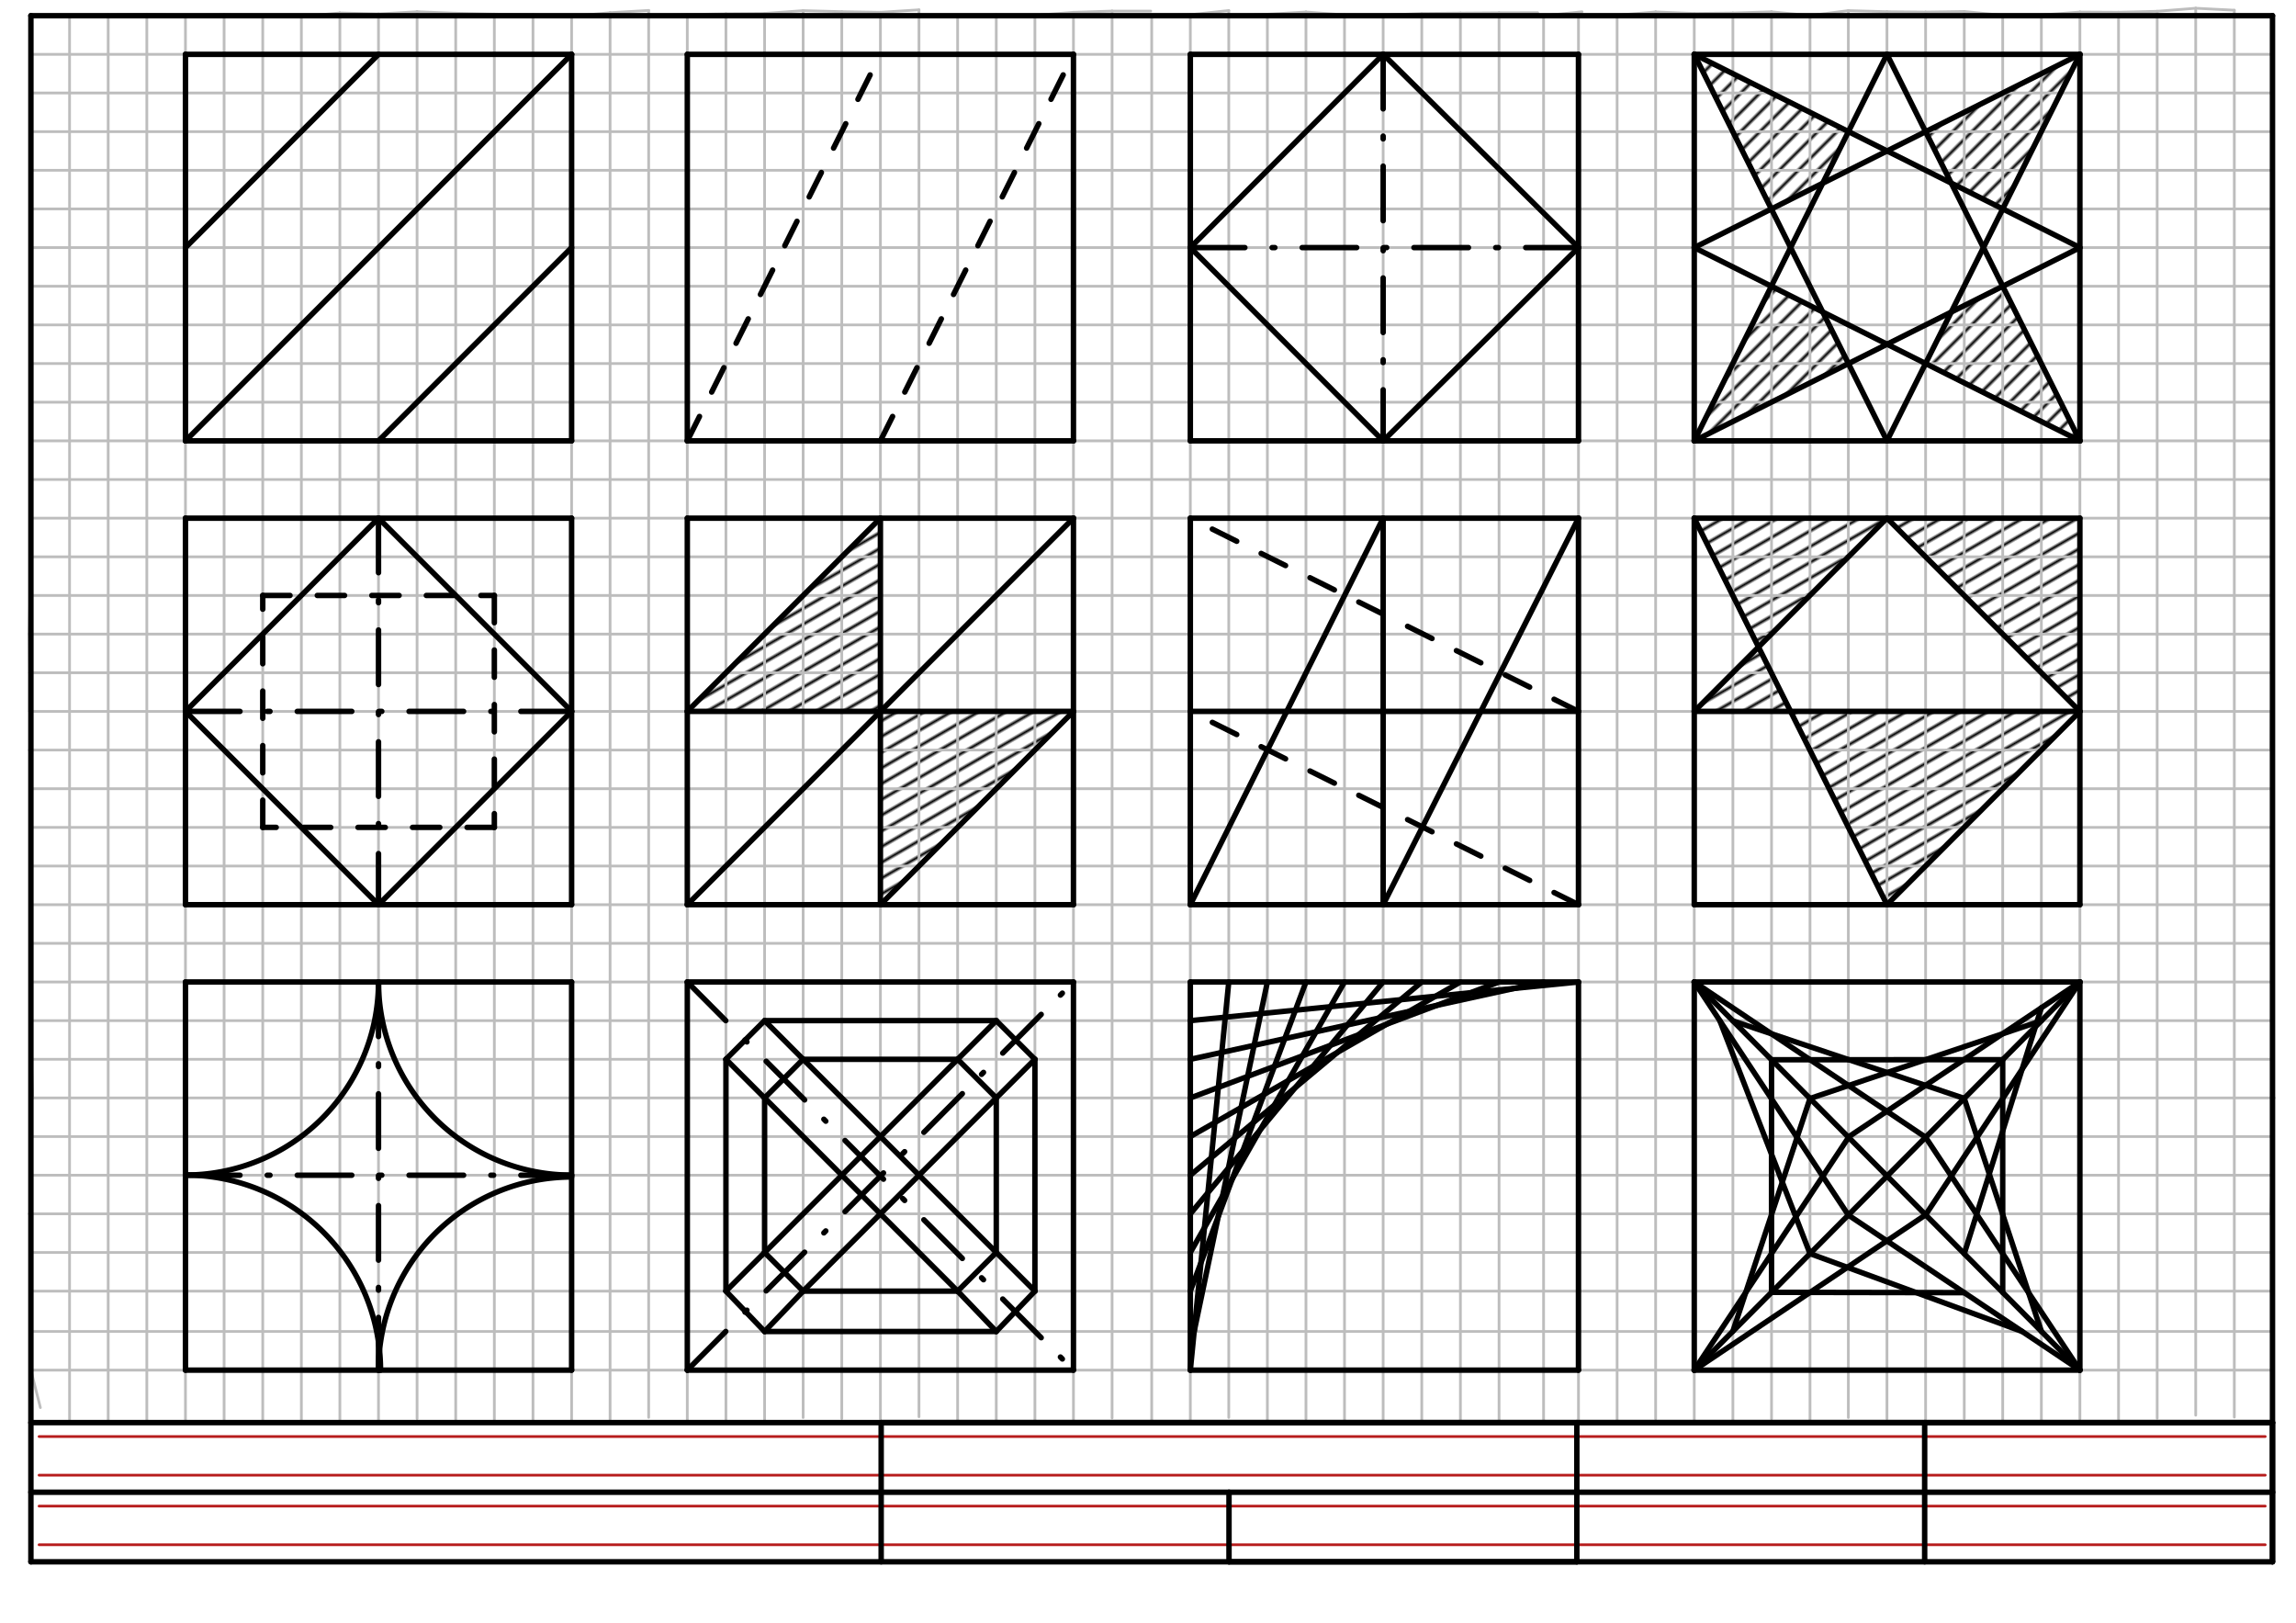 <svg xmlns="http://www.w3.org/2000/svg" class="svg--816" height="100%" preserveAspectRatio="xMidYMid meet" viewBox="0 0 842 595" width="100%"><defs><marker id="marker-arrow" markerHeight="16" markerUnits="userSpaceOnUse" markerWidth="24" orient="auto-start-reverse" refX="24" refY="4" viewBox="0 0 24 8"><path d="M 0 0 L 24 4 L 0 8 z" stroke="inherit"></path></marker></defs><g class="aux-layer--949"><g class="element--733"><defs><pattern height="5" id="fill_250_2ncs63__pattern-stripes" patternTransform="rotate(-45)" patternUnits="userSpaceOnUse" width="5"><rect fill="#000000" height="1" transform="translate(0,0)" width="5"></rect></pattern></defs><g fill="url(#fill_250_2ncs63__pattern-stripes)"><path d="M 621.325 19.923 L 677.869 48.257 L 668.43 67.186 L 649.597 76.623 L 621.325 19.923 Z" stroke="none"></path></g></g><g class="element--733"><defs><pattern height="5" id="fill_255_gg7tbj__pattern-stripes" patternTransform="rotate(-45)" patternUnits="userSpaceOnUse" width="5"><rect fill="#000000" height="1" transform="translate(0,0)" width="5"></rect></pattern></defs><g fill="url(#fill_255_gg7tbj__pattern-stripes)"><path d="M 762.75 19.923 L 734.452 76.61 L 715.572 67.149 L 706.154 48.283 L 762.75 19.923 Z" stroke="none"></path></g></g><g class="element--733"><defs><pattern height="5" id="fill_260_3tq13h__pattern-stripes" patternTransform="rotate(-45)" patternUnits="userSpaceOnUse" width="5"><rect fill="#000000" height="1" transform="translate(0,0)" width="5"></rect></pattern></defs><g fill="url(#fill_260_3tq13h__pattern-stripes)"><path d="M 762.75 161.654 L 734.452 104.969 L 715.572 114.429 L 706.154 133.295 L 762.75 161.654 Z" stroke="none"></path></g></g><g class="element--733"><defs><pattern height="5" id="fill_265_8o852r__pattern-stripes" patternTransform="rotate(-45)" patternUnits="userSpaceOnUse" width="5"><rect fill="#000000" height="1" transform="translate(0,0)" width="5"></rect></pattern></defs><g fill="url(#fill_265_8o852r__pattern-stripes)"><path d="M 621.325 161.654 L 649.597 104.956 L 668.431 114.393 L 677.869 133.321 L 621.325 161.654 Z" stroke="none"></path></g></g><g class="element--733"><defs><pattern height="5" id="fill_292_4ljynj__pattern-stripes" patternTransform="rotate(-30)" patternUnits="userSpaceOnUse" width="5"><rect fill="#000000" height="1" transform="translate(0,0)" width="5"></rect></pattern></defs><g fill="url(#fill_292_4ljynj__pattern-stripes)"><path d="M 322.869 190.001 L 322.869 260.853 L 252.051 260.861 L 322.869 190.001 Z" stroke="none"></path></g></g><g class="element--733"><defs><pattern height="5" id="fill_296_521v5r__pattern-stripes" patternTransform="rotate(-30)" patternUnits="userSpaceOnUse" width="5"><rect fill="#000000" height="1" transform="translate(0,0)" width="5"></rect></pattern></defs><g fill="url(#fill_296_521v5r__pattern-stripes)"><path d="M 322.869 260.853 L 393.66 260.861 L 322.869 331.733 L 322.869 260.853 Z" stroke="none"></path></g></g><g class="element--733"><defs><pattern height="5" id="fill_319_95qlv4__pattern-stripes" patternTransform="rotate(-30)" patternUnits="userSpaceOnUse" width="5"><rect fill="#000000" height="1" transform="translate(0,0)" width="5"></rect></pattern></defs><g fill="url(#fill_319_95qlv4__pattern-stripes)"><path d="M 656.658 260.861 L 691.997 331.733 L 762.75 260.861 L 656.658 260.861 Z" stroke="none"></path></g></g><g class="element--733"><defs><pattern height="5" id="fill_323_cnpu6j__pattern-stripes" patternTransform="rotate(-30)" patternUnits="userSpaceOnUse" width="5"><rect fill="#000000" height="1" transform="translate(0,0)" width="5"></rect></pattern></defs><g fill="url(#fill_323_cnpu6j__pattern-stripes)"><path d="M 656.658 260.861 L 644.881 237.242 L 621.325 260.861 L 656.658 260.861 Z" stroke="none"></path></g></g><g class="element--733"><defs><pattern height="5" id="fill_327_cb41dp__pattern-stripes" patternTransform="rotate(-30)" patternUnits="userSpaceOnUse" width="5"><rect fill="#000000" height="1" transform="translate(0,0)" width="5"></rect></pattern></defs><g fill="url(#fill_327_cb41dp__pattern-stripes)"><path d="M 644.881 237.242 L 691.997 190.001 L 621.325 190.001 L 644.881 237.242 Z" stroke="none"></path></g></g><g class="element--733"><defs><pattern height="5" id="fill_331_2pbw8r__pattern-stripes" patternTransform="rotate(-30)" patternUnits="userSpaceOnUse" width="5"><rect fill="#000000" height="1" transform="translate(0,0)" width="5"></rect></pattern></defs><g fill="url(#fill_331_2pbw8r__pattern-stripes)"><path d="M 762.75 260.861 L 762.75 190.001 L 691.997 190.001 L 762.75 260.861 Z" stroke="none"></path></g></g><g class="element--733"><line stroke="#B71C1C" stroke-dasharray="none" stroke-linecap="round" stroke-width="1" x1="14.333" x2="830.711" y1="526.75" y2="526.75"></line></g><g class="element--733"><line stroke="#B71C1C" stroke-dasharray="none" stroke-linecap="round" stroke-width="1" x1="14.333" x2="830.711" y1="540.923" y2="540.923"></line></g><g class="element--733"><line stroke="#B71C1C" stroke-dasharray="none" stroke-linecap="round" stroke-width="1" x1="14.333" x2="830.711" y1="552.262" y2="552.262"></line></g><g class="element--733"><line stroke="#B71C1C" stroke-dasharray="none" stroke-linecap="round" stroke-width="1" x1="14.333" x2="830.711" y1="566.435" y2="566.435"></line></g><g class="element--733"><line stroke="#BDBDBD" stroke-dasharray="none" stroke-linecap="round" stroke-width="1" x1="11.333" x2="11.333" y1="5.75" y2="19.923"></line></g><g class="element--733"><line stroke="#BDBDBD" stroke-dasharray="none" stroke-linecap="round" stroke-width="1" x1="11.333" x2="11.333" y1="19.923" y2="34.096"></line></g><g class="element--733"><line stroke="#BDBDBD" stroke-dasharray="none" stroke-linecap="round" stroke-width="1" x1="11.333" x2="833.381" y1="19.923" y2="19.923"></line></g><g class="element--733"><line stroke="#BDBDBD" stroke-dasharray="none" stroke-linecap="round" stroke-width="1" x1="11.333" x2="833.381" y1="34.096" y2="34.096"></line></g><g class="element--733"><line stroke="#BDBDBD" stroke-dasharray="none" stroke-linecap="round" stroke-width="1" x1="11.333" x2="11.333" y1="34.096" y2="48.27"></line></g><g class="element--733"><line stroke="#BDBDBD" stroke-dasharray="none" stroke-linecap="round" stroke-width="1" x1="11.333" x2="833.381" y1="48.27" y2="48.27"></line></g><g class="element--733"><line stroke="#BDBDBD" stroke-dasharray="none" stroke-linecap="round" stroke-width="1" x1="11.333" x2="11.333" y1="48.27" y2="62.443"></line></g><g class="element--733"><line stroke="#BDBDBD" stroke-dasharray="none" stroke-linecap="round" stroke-width="1" x1="11.333" x2="833.381" y1="62.443" y2="62.443"></line></g><g class="element--733"><line stroke="#BDBDBD" stroke-dasharray="none" stroke-linecap="round" stroke-width="1" x1="11.333" x2="11.333" y1="62.443" y2="76.616"></line></g><g class="element--733"><line stroke="#BDBDBD" stroke-dasharray="none" stroke-linecap="round" stroke-width="1" x1="11.333" x2="833.381" y1="76.616" y2="76.616"></line></g><g class="element--733"><line stroke="#BDBDBD" stroke-dasharray="none" stroke-linecap="round" stroke-width="1" x1="11.333" x2="11.333" y1="76.616" y2="90.789"></line></g><g class="element--733"><line stroke="#BDBDBD" stroke-dasharray="none" stroke-linecap="round" stroke-width="1" x1="11.333" x2="833.381" y1="90.789" y2="90.789"></line></g><g class="element--733"><line stroke="#BDBDBD" stroke-dasharray="none" stroke-linecap="round" stroke-width="1" x1="11.333" x2="11.333" y1="90.789" y2="104.963"></line></g><g class="element--733"><line stroke="#BDBDBD" stroke-dasharray="none" stroke-linecap="round" stroke-width="1" x1="11.333" x2="833.381" y1="104.963" y2="104.963"></line></g><g class="element--733"><line stroke="#BDBDBD" stroke-dasharray="none" stroke-linecap="round" stroke-width="1" x1="11.333" x2="11.333" y1="104.963" y2="119.136"></line></g><g class="element--733"><line stroke="#BDBDBD" stroke-dasharray="none" stroke-linecap="round" stroke-width="1" x1="11.333" x2="833.381" y1="119.136" y2="119.136"></line></g><g class="element--733"><line stroke="#BDBDBD" stroke-dasharray="none" stroke-linecap="round" stroke-width="1" x1="11.333" x2="11.333" y1="119.136" y2="133.309"></line></g><g class="element--733"><line stroke="#BDBDBD" stroke-dasharray="none" stroke-linecap="round" stroke-width="1" x1="11.333" x2="833.381" y1="133.309" y2="133.309"></line></g><g class="element--733"><line stroke="#BDBDBD" stroke-dasharray="none" stroke-linecap="round" stroke-width="1" x1="11.333" x2="11.333" y1="133.309" y2="147.482"></line></g><g class="element--733"><line stroke="#BDBDBD" stroke-dasharray="none" stroke-linecap="round" stroke-width="1" x1="11.333" x2="833.381" y1="147.482" y2="147.482"></line></g><g class="element--733"><line stroke="#BDBDBD" stroke-dasharray="none" stroke-linecap="round" stroke-width="1" x1="11.333" x2="11.16" y1="147.482" y2="161.654"></line></g><g class="element--733"><line stroke="#BDBDBD" stroke-dasharray="none" stroke-linecap="round" stroke-width="1" x1="11.16" x2="833.207" y1="161.654" y2="161.654"></line></g><g class="element--733"><line stroke="#BDBDBD" stroke-dasharray="none" stroke-linecap="round" stroke-width="1" x1="11.16" x2="11.175" y1="161.654" y2="175.828"></line></g><g class="element--733"><line stroke="#BDBDBD" stroke-dasharray="none" stroke-linecap="round" stroke-width="1" x1="11.175" x2="833.222" y1="175.828" y2="175.828"></line></g><g class="element--733"><line stroke="#BDBDBD" stroke-dasharray="none" stroke-linecap="round" stroke-width="1" x1="11.175" x2="11.175" y1="175.828" y2="190.001"></line></g><g class="element--733"><line stroke="#BDBDBD" stroke-dasharray="none" stroke-linecap="round" stroke-width="1" x1="11.175" x2="833.222" y1="190.001" y2="190.001"></line></g><g class="element--733"><line stroke="#BDBDBD" stroke-dasharray="none" stroke-linecap="round" stroke-width="1" x1="11.175" x2="11.189" y1="190.001" y2="204.174"></line></g><g class="element--733"><line stroke="#BDBDBD" stroke-dasharray="none" stroke-linecap="round" stroke-width="1" x1="11.189" x2="833.236" y1="204.174" y2="204.174"></line></g><g class="element--733"><line stroke="#BDBDBD" stroke-dasharray="none" stroke-linecap="round" stroke-width="1" x1="11.189" x2="11.03" y1="204.174" y2="218.346"></line></g><g class="element--733"><line stroke="#BDBDBD" stroke-dasharray="none" stroke-linecap="round" stroke-width="1" x1="11.03" x2="833.077" y1="218.346" y2="218.346"></line></g><g class="element--733"><line stroke="#BDBDBD" stroke-dasharray="none" stroke-linecap="round" stroke-width="1" x1="11.03" x2="10.684" y1="218.346" y2="232.515"></line></g><g class="element--733"><line stroke="#BDBDBD" stroke-dasharray="none" stroke-linecap="round" stroke-width="1" x1="10.684" x2="832.732" y1="232.515" y2="232.515"></line></g><g class="element--733"><line stroke="#BDBDBD" stroke-dasharray="none" stroke-linecap="round" stroke-width="1" x1="10.684" x2="10.872" y1="232.515" y2="246.687"></line></g><g class="element--733"><line stroke="#BDBDBD" stroke-dasharray="none" stroke-linecap="round" stroke-width="1" x1="10.872" x2="832.919" y1="246.687" y2="246.687"></line></g><g class="element--733"><line stroke="#BDBDBD" stroke-dasharray="none" stroke-linecap="round" stroke-width="1" x1="10.872" x2="10.872" y1="246.687" y2="260.861"></line></g><g class="element--733"><line stroke="#BDBDBD" stroke-dasharray="none" stroke-linecap="round" stroke-width="1" x1="10.872" x2="832.919" y1="260.861" y2="260.861"></line></g><g class="element--733"><line stroke="#BDBDBD" stroke-dasharray="none" stroke-linecap="round" stroke-width="1" x1="832.919" x2="832.793" y1="260.861" y2="275.033"></line></g><g class="element--733"><line stroke="#BDBDBD" stroke-dasharray="none" stroke-linecap="round" stroke-width="1" x1="832.793" x2="10.746" y1="275.033" y2="275.033"></line></g><g class="element--733"><line stroke="#BDBDBD" stroke-dasharray="none" stroke-linecap="round" stroke-width="1" x1="11.333" x2="11.039" y1="275.033" y2="289.204"></line></g><g class="element--733"><line stroke="#BDBDBD" stroke-dasharray="none" stroke-linecap="round" stroke-width="1" x1="11.333" x2="833.381" y1="289.215" y2="289.215"></line></g><g class="element--733"><line stroke="#BDBDBD" stroke-dasharray="none" stroke-linecap="round" stroke-width="1" x1="833.381" x2="833.067" y1="289.215" y2="303.384"></line></g><g class="element--733"><line stroke="#BDBDBD" stroke-dasharray="none" stroke-linecap="round" stroke-width="1" x1="833.381" x2="833.381" y1="289.215" y2="303.388"></line></g><g class="element--733"><line stroke="#BDBDBD" stroke-dasharray="none" stroke-linecap="round" stroke-width="1" x1="833.381" x2="11.333" y1="303.388" y2="303.388"></line></g><g class="element--733"><line stroke="#BDBDBD" stroke-dasharray="none" stroke-linecap="round" stroke-width="1" x1="11.333" x2="11.279" y1="303.388" y2="317.561"></line></g><g class="element--733"><line stroke="#BDBDBD" stroke-dasharray="none" stroke-linecap="round" stroke-width="1" x1="11.279" x2="833.326" y1="317.561" y2="317.561"></line></g><g class="element--733"><line stroke="#BDBDBD" stroke-dasharray="none" stroke-linecap="round" stroke-width="1" x1="833.326" x2="833.518" y1="317.561" y2="331.733"></line></g><g class="element--733"><line stroke="#BDBDBD" stroke-dasharray="none" stroke-linecap="round" stroke-width="1" x1="833.518" x2="11.471" y1="331.733" y2="331.733"></line></g><g class="element--733"><line stroke="#BDBDBD" stroke-dasharray="none" stroke-linecap="round" stroke-width="1" x1="11.471" x2="11.471" y1="331.733" y2="345.906"></line></g><g class="element--733"><line stroke="#BDBDBD" stroke-dasharray="none" stroke-linecap="round" stroke-width="1" x1="11.471" x2="833.518" y1="345.906" y2="345.906"></line></g><g class="element--733"><line stroke="#BDBDBD" stroke-dasharray="none" stroke-linecap="round" stroke-width="1" x1="833.381" x2="833.094" y1="345.906" y2="360.076"></line></g><g class="element--733"><line stroke="#BDBDBD" stroke-dasharray="none" stroke-linecap="round" stroke-width="1" x1="833.094" x2="11.047" y1="360.076" y2="360.076"></line></g><g class="element--733"><line stroke="#BDBDBD" stroke-dasharray="none" stroke-linecap="round" stroke-width="1" x1="11.333" x2="11.286" y1="360.076" y2="374.25"></line></g><g class="element--733"><line stroke="#BDBDBD" stroke-dasharray="none" stroke-linecap="round" stroke-width="1" x1="11.286" x2="833.333" y1="374.25" y2="374.25"></line></g><g class="element--733"><line stroke="#BDBDBD" stroke-dasharray="none" stroke-linecap="round" stroke-width="1" x1="833.333" x2="833.549" y1="374.25" y2="388.421"></line></g><g class="element--733"><line stroke="#BDBDBD" stroke-dasharray="none" stroke-linecap="round" stroke-width="1" x1="833.549" x2="11.502" y1="388.421" y2="388.421"></line></g><g class="element--733"><line stroke="#BDBDBD" stroke-dasharray="none" stroke-linecap="round" stroke-width="1" x1="11.502" x2="11.974" y1="388.421" y2="402.587"></line></g><g class="element--733"><line stroke="#BDBDBD" stroke-dasharray="none" stroke-linecap="round" stroke-width="1" x1="11.974" x2="834.021" y1="402.587" y2="402.587"></line></g><g class="element--733"><line stroke="#BDBDBD" stroke-dasharray="none" stroke-linecap="round" stroke-width="1" x1="833.381" x2="833.069" y1="402.587" y2="416.756"></line></g><g class="element--733"><line stroke="#BDBDBD" stroke-dasharray="none" stroke-linecap="round" stroke-width="1" x1="833.069" x2="11.021" y1="416.756" y2="416.756"></line></g><g class="element--733"><line stroke="#BDBDBD" stroke-dasharray="none" stroke-linecap="round" stroke-width="1" x1="11.333" x2="11.277" y1="416.756" y2="430.929"></line></g><g class="element--733"><line stroke="#BDBDBD" stroke-dasharray="none" stroke-linecap="round" stroke-width="1" x1="11.277" x2="833.324" y1="430.929" y2="430.929"></line></g><g class="element--733"><line stroke="#BDBDBD" stroke-dasharray="none" stroke-linecap="round" stroke-width="1" x1="833.324" x2="832.774" y1="430.929" y2="445.092"></line></g><g class="element--733"><line stroke="#BDBDBD" stroke-dasharray="none" stroke-linecap="round" stroke-width="1" x1="832.774" x2="10.727" y1="445.092" y2="445.092"></line></g><g class="element--733"><line stroke="#BDBDBD" stroke-dasharray="none" stroke-linecap="round" stroke-width="1" x1="11.333" x2="11.333" y1="445.092" y2="459.265"></line></g><g class="element--733"><line stroke="#BDBDBD" stroke-dasharray="none" stroke-linecap="round" stroke-width="1" x1="11.333" x2="833.381" y1="459.265" y2="459.265"></line></g><g class="element--733"><line stroke="#BDBDBD" stroke-dasharray="none" stroke-linecap="round" stroke-width="1" x1="833.381" x2="833.643" y1="459.265" y2="473.436"></line></g><g class="element--733"><line stroke="#BDBDBD" stroke-dasharray="none" stroke-linecap="round" stroke-width="1" x1="833.643" x2="11.596" y1="473.436" y2="473.436"></line></g><g class="element--733"><line stroke="#BDBDBD" stroke-dasharray="none" stroke-linecap="round" stroke-width="1" x1="11.333" x2="11.28" y1="474.056" y2="488.229"></line></g><g class="element--733"><line stroke="#BDBDBD" stroke-dasharray="none" stroke-linecap="round" stroke-width="1" x1="11.28" x2="833.327" y1="488.229" y2="488.229"></line></g><g class="element--733"><line stroke="#BDBDBD" stroke-dasharray="none" stroke-linecap="round" stroke-width="1" x1="833.327" x2="833.327" y1="488.229" y2="502.402"></line></g><g class="element--733"><line stroke="#BDBDBD" stroke-dasharray="none" stroke-linecap="round" stroke-width="1" x1="833.327" x2="11.28" y1="502.402" y2="502.402"></line></g><g class="element--733"><line stroke="#BDBDBD" stroke-dasharray="none" stroke-linecap="round" stroke-width="1" x1="11.333" x2="14.811" y1="502.402" y2="516.142"></line></g><g class="element--733"><line stroke="#BDBDBD" stroke-dasharray="none" stroke-linecap="round" stroke-width="1" x1="11.333" x2="25.507" y1="5.75" y2="5.75"></line></g><g class="element--733"><line stroke="#BDBDBD" stroke-dasharray="none" stroke-linecap="round" stroke-width="1" x1="25.507" x2="25.507" y1="5.75" y2="521.656"></line></g><g class="element--733"><line stroke="#BDBDBD" stroke-dasharray="none" stroke-linecap="round" stroke-width="1" x1="25.507" x2="39.677" y1="5.75" y2="5.471"></line></g><g class="element--733"><line stroke="#BDBDBD" stroke-dasharray="none" stroke-linecap="round" stroke-width="1" x1="39.677" x2="39.677" y1="5.471" y2="521.377"></line></g><g class="element--733"><line stroke="#BDBDBD" stroke-dasharray="none" stroke-linecap="round" stroke-width="1" x1="39.677" x2="53.848" y1="5.471" y2="5.2"></line></g><g class="element--733"><line stroke="#BDBDBD" stroke-dasharray="none" stroke-linecap="round" stroke-width="1" x1="53.848" x2="53.848" y1="5.2" y2="521.105"></line></g><g class="element--733"><line stroke="#BDBDBD" stroke-dasharray="none" stroke-linecap="round" stroke-width="1" x1="53.848" x2="68.014" y1="5.2" y2="5.626"></line></g><g class="element--733"><line stroke="#BDBDBD" stroke-dasharray="none" stroke-linecap="round" stroke-width="1" x1="68.014" x2="68.014" y1="5.626" y2="521.532"></line></g><g class="element--733"><line stroke="#BDBDBD" stroke-dasharray="none" stroke-linecap="round" stroke-width="1" x1="68.014" x2="82.186" y1="5.626" y2="5.38"></line></g><g class="element--733"><line stroke="#BDBDBD" stroke-dasharray="none" stroke-linecap="round" stroke-width="1" x1="82.186" x2="82.186" y1="5.38" y2="521.285"></line></g><g class="element--733"><line stroke="#BDBDBD" stroke-dasharray="none" stroke-linecap="round" stroke-width="1" x1="82.186" x2="96.358" y1="5.38" y2="5.533"></line></g><g class="element--733"><line stroke="#BDBDBD" stroke-dasharray="none" stroke-linecap="round" stroke-width="1" x1="96.358" x2="96.358" y1="5.533" y2="521.439"></line></g><g class="element--733"><line stroke="#BDBDBD" stroke-dasharray="none" stroke-linecap="round" stroke-width="1" x1="96.358" x2="110.522" y1="5.533" y2="6.041"></line></g><g class="element--733"><line stroke="#BDBDBD" stroke-dasharray="none" stroke-linecap="round" stroke-width="1" x1="110.522" x2="110.522" y1="6.041" y2="521.946"></line></g><g class="element--733"><line stroke="#BDBDBD" stroke-dasharray="none" stroke-linecap="round" stroke-width="1" x1="110.522" x2="124.636" y1="6.041" y2="4.744"></line></g><g class="element--733"><line stroke="#BDBDBD" stroke-dasharray="none" stroke-linecap="round" stroke-width="1" x1="124.636" x2="124.636" y1="4.744" y2="520.649"></line></g><g class="element--733"><line stroke="#BDBDBD" stroke-dasharray="none" stroke-linecap="round" stroke-width="1" x1="124.636" x2="138.805" y1="4.744" y2="5.103"></line></g><g class="element--733"><line stroke="#BDBDBD" stroke-dasharray="none" stroke-linecap="round" stroke-width="1" x1="138.805" x2="138.805" y1="5.103" y2="521.008"></line></g><g class="element--733"><line stroke="#BDBDBD" stroke-dasharray="none" stroke-linecap="round" stroke-width="1" x1="138.805" x2="152.955" y1="5.103" y2="4.301"></line></g><g class="element--733"><line stroke="#BDBDBD" stroke-dasharray="none" stroke-linecap="round" stroke-width="1" x1="152.955" x2="152.955" y1="4.301" y2="520.207"></line></g><g class="element--733"><line stroke="#BDBDBD" stroke-dasharray="none" stroke-linecap="round" stroke-width="1" x1="152.955" x2="167.118" y1="4.301" y2="4.85"></line></g><g class="element--733"><line stroke="#BDBDBD" stroke-dasharray="none" stroke-linecap="round" stroke-width="1" x1="167.118" x2="167.118" y1="4.85" y2="520.756"></line></g><g class="element--733"><line stroke="#BDBDBD" stroke-dasharray="none" stroke-linecap="round" stroke-width="1" x1="167.118" x2="181.287" y1="4.85" y2="5.184"></line></g><g class="element--733"><line stroke="#BDBDBD" stroke-dasharray="none" stroke-linecap="round" stroke-width="1" x1="181.287" x2="181.287" y1="5.184" y2="521.089"></line></g><g class="element--733"><line stroke="#BDBDBD" stroke-dasharray="none" stroke-linecap="round" stroke-width="1" x1="181.287" x2="195.458" y1="5.184" y2="5.413"></line></g><g class="element--733"><line stroke="#BDBDBD" stroke-dasharray="none" stroke-linecap="round" stroke-width="1" x1="195.458" x2="195.458" y1="5.413" y2="521.318"></line></g><g class="element--733"><line stroke="#BDBDBD" stroke-dasharray="none" stroke-linecap="round" stroke-width="1" x1="195.458" x2="209.621" y1="5.413" y2="5.956"></line></g><g class="element--733"><line stroke="#BDBDBD" stroke-dasharray="none" stroke-linecap="round" stroke-width="1" x1="209.621" x2="209.621" y1="5.956" y2="521.861"></line></g><g class="element--733"><line stroke="#BDBDBD" stroke-dasharray="none" stroke-linecap="round" stroke-width="1" x1="209.621" x2="223.734" y1="5.956" y2="4.652"></line></g><g class="element--733"><line stroke="#BDBDBD" stroke-dasharray="none" stroke-linecap="round" stroke-width="1" x1="223.734" x2="223.734" y1="4.652" y2="520.558"></line></g><g class="element--733"><line stroke="#BDBDBD" stroke-dasharray="none" stroke-linecap="round" stroke-width="1" x1="223.734" x2="237.883" y1="4.652" y2="3.827"></line></g><g class="element--733"><line stroke="#BDBDBD" stroke-dasharray="none" stroke-linecap="round" stroke-width="1" x1="237.883" x2="237.883" y1="3.827" y2="519.732"></line></g><g class="element--733"><line stroke="#BDBDBD" stroke-dasharray="none" stroke-linecap="round" stroke-width="1" x1="237.883" x2="252.051" y1="5.75" y2="5.35"></line></g><g class="element--733"><line stroke="#BDBDBD" stroke-dasharray="none" stroke-linecap="round" stroke-width="1" x1="252.051" x2="252.051" y1="5.35" y2="521.256"></line></g><g class="element--733"><line stroke="#BDBDBD" stroke-dasharray="none" stroke-linecap="round" stroke-width="1" x1="252.051" x2="266.221" y1="5.35" y2="5.05"></line></g><g class="element--733"><line stroke="#BDBDBD" stroke-dasharray="none" stroke-linecap="round" stroke-width="1" x1="266.221" x2="266.221" y1="5.05" y2="520.955"></line></g><g class="element--733"><line stroke="#BDBDBD" stroke-dasharray="none" stroke-linecap="round" stroke-width="1" x1="266.221" x2="280.394" y1="5.05" y2="4.925"></line></g><g class="element--733"><line stroke="#BDBDBD" stroke-dasharray="none" stroke-linecap="round" stroke-width="1" x1="280.394" x2="280.394" y1="4.925" y2="520.831"></line></g><g class="element--733"><line stroke="#BDBDBD" stroke-dasharray="none" stroke-linecap="round" stroke-width="1" x1="280.394" x2="294.53" y1="4.925" y2="3.898"></line></g><g class="element--733"><line stroke="#BDBDBD" stroke-dasharray="none" stroke-linecap="round" stroke-width="1" x1="294.53" x2="294.53" y1="3.898" y2="519.804"></line></g><g class="element--733"><line stroke="#BDBDBD" stroke-dasharray="none" stroke-linecap="round" stroke-width="1" x1="294.53" x2="308.698" y1="3.898" y2="4.278"></line></g><g class="element--733"><line stroke="#BDBDBD" stroke-dasharray="none" stroke-linecap="round" stroke-width="1" x1="308.698" x2="308.698" y1="4.278" y2="520.183"></line></g><g class="element--733"><line stroke="#BDBDBD" stroke-dasharray="none" stroke-linecap="round" stroke-width="1" x1="308.698" x2="322.869" y1="4.278" y2="4.511"></line></g><g class="element--733"><line stroke="#BDBDBD" stroke-dasharray="none" stroke-linecap="round" stroke-width="1" x1="322.869" x2="322.869" y1="4.511" y2="520.417"></line></g><g class="element--733"><line stroke="#BDBDBD" stroke-dasharray="none" stroke-linecap="round" stroke-width="1" x1="322.869" x2="337.013" y1="4.511" y2="3.604"></line></g><g class="element--733"><line stroke="#BDBDBD" stroke-dasharray="none" stroke-linecap="round" stroke-width="1" x1="337.013" x2="337.013" y1="3.604" y2="519.51"></line></g><g class="element--733"><line stroke="#BDBDBD" stroke-dasharray="none" stroke-linecap="round" stroke-width="1" x1="337.013" x2="351.187" y1="5.75" y2="5.75"></line></g><g class="element--733"><line stroke="#BDBDBD" stroke-dasharray="none" stroke-linecap="round" stroke-width="1" x1="351.187" x2="351.187" y1="5.75" y2="521.656"></line></g><g class="element--733"><line stroke="#BDBDBD" stroke-dasharray="none" stroke-linecap="round" stroke-width="1" x1="351.187" x2="365.357" y1="5.75" y2="5.467"></line></g><g class="element--733"><line stroke="#BDBDBD" stroke-dasharray="none" stroke-linecap="round" stroke-width="1" x1="365.357" x2="365.357" y1="5.467" y2="521.373"></line></g><g class="element--733"><line stroke="#BDBDBD" stroke-dasharray="none" stroke-linecap="round" stroke-width="1" x1="365.357" x2="379.529" y1="5.467" y2="5.616"></line></g><g class="element--733"><line stroke="#BDBDBD" stroke-dasharray="none" stroke-linecap="round" stroke-width="1" x1="379.529" x2="379.529" y1="5.616" y2="521.521"></line></g><g class="element--733"><line stroke="#BDBDBD" stroke-dasharray="none" stroke-linecap="round" stroke-width="1" x1="379.529" x2="393.66" y1="5.616" y2="4.519"></line></g><g class="element--733"><line stroke="#BDBDBD" stroke-dasharray="none" stroke-linecap="round" stroke-width="1" x1="393.66" x2="393.66" y1="4.519" y2="520.425"></line></g><g class="element--733"><line stroke="#BDBDBD" stroke-dasharray="none" stroke-linecap="round" stroke-width="1" x1="393.66" x2="407.826" y1="4.519" y2="4.061"></line></g><g class="element--733"><line stroke="#BDBDBD" stroke-dasharray="none" stroke-linecap="round" stroke-width="1" x1="407.826" x2="407.826" y1="4.061" y2="519.966"></line></g><g class="element--733"><line stroke="#BDBDBD" stroke-dasharray="none" stroke-linecap="round" stroke-width="1" x1="407.826" x2="421.999" y1="4.061" y2="4.061"></line></g><g class="element--733"><line stroke="#BDBDBD" stroke-dasharray="none" stroke-linecap="round" stroke-width="1" x1="422.357" x2="422.357" y1="5.75" y2="521.656"></line></g><g class="element--733"><line stroke="#BDBDBD" stroke-dasharray="none" stroke-linecap="round" stroke-width="1" x1="422.357" x2="436.525" y1="5.75" y2="5.377"></line></g><g class="element--733"><line stroke="#BDBDBD" stroke-dasharray="none" stroke-linecap="round" stroke-width="1" x1="436.525" x2="436.525" y1="5.377" y2="521.282"></line></g><g class="element--733"><line stroke="#BDBDBD" stroke-dasharray="none" stroke-linecap="round" stroke-width="1" x1="436.525" x2="450.618" y1="5.377" y2="3.865"></line></g><g class="element--733"><line stroke="#BDBDBD" stroke-dasharray="none" stroke-linecap="round" stroke-width="1" x1="450.618" x2="450.618" y1="3.865" y2="519.771"></line></g><g class="element--733"><line stroke="#BDBDBD" stroke-dasharray="none" stroke-linecap="round" stroke-width="1" x1="450.618" x2="464.781" y1="5.75" y2="5.22"></line></g><g class="element--733"><line stroke="#BDBDBD" stroke-dasharray="none" stroke-linecap="round" stroke-width="1" x1="464.781" x2="464.781" y1="5.22" y2="521.125"></line></g><g class="element--733"><line stroke="#BDBDBD" stroke-dasharray="none" stroke-linecap="round" stroke-width="1" x1="464.781" x2="478.93" y1="5.22" y2="4.395"></line></g><g class="element--733"><line stroke="#BDBDBD" stroke-dasharray="none" stroke-linecap="round" stroke-width="1" x1="478.93" x2="478.93" y1="4.395" y2="520.301"></line></g><g class="element--733"><line stroke="#BDBDBD" stroke-dasharray="none" stroke-linecap="round" stroke-width="1" x1="478.93" x2="493.064" y1="4.395" y2="5.455"></line></g><g class="element--733"><line stroke="#BDBDBD" stroke-dasharray="none" stroke-linecap="round" stroke-width="1" x1="493.064" x2="493.064" y1="5.455" y2="521.361"></line></g><g class="element--733"><line stroke="#BDBDBD" stroke-dasharray="none" stroke-linecap="round" stroke-width="1" x1="493.064" x2="507.236" y1="5.455" y2="5.589"></line></g><g class="element--733"><line stroke="#BDBDBD" stroke-dasharray="none" stroke-linecap="round" stroke-width="1" x1="507.236" x2="521.404" y1="5.589" y2="5.194"></line></g><g class="element--733"><line stroke="#BDBDBD" stroke-dasharray="none" stroke-linecap="round" stroke-width="1" x1="507.236" x2="521.395" y1="5.589" y2="4.942"></line></g><g class="element--733"><line stroke="#BDBDBD" stroke-dasharray="none" stroke-linecap="round" stroke-width="1" x1="521.395" x2="521.395" y1="4.942" y2="520.847"></line></g><g class="element--733"><line stroke="#BDBDBD" stroke-dasharray="none" stroke-linecap="round" stroke-width="1" x1="507.236" x2="507.236" y1="5.589" y2="521.494"></line></g><g class="element--733"><line stroke="#BDBDBD" stroke-dasharray="none" stroke-linecap="round" stroke-width="1" x1="521.395" x2="535.567" y1="4.942" y2="4.79"></line></g><g class="element--733"><line stroke="#BDBDBD" stroke-dasharray="none" stroke-linecap="round" stroke-width="1" x1="535.567" x2="535.567" y1="4.79" y2="520.695"></line></g><g class="element--733"><line stroke="#BDBDBD" stroke-dasharray="none" stroke-linecap="round" stroke-width="1" x1="535.567" x2="549.74" y1="4.79" y2="4.688"></line></g><g class="element--733"><line stroke="#BDBDBD" stroke-dasharray="none" stroke-linecap="round" stroke-width="1" x1="549.74" x2="549.74" y1="4.688" y2="520.594"></line></g><g class="element--733"><line stroke="#BDBDBD" stroke-dasharray="none" stroke-linecap="round" stroke-width="1" x1="549.74" x2="563.913" y1="4.688" y2="4.645"></line></g><g class="element--733"><line stroke="#BDBDBD" stroke-dasharray="none" stroke-linecap="round" stroke-width="1" x1="566.067" x2="566.067" y1="5.75" y2="521.656"></line></g><g class="element--733"><line stroke="#BDBDBD" stroke-dasharray="none" stroke-linecap="round" stroke-width="1" x1="566.067" x2="580.167" y1="5.75" y2="4.318"></line></g><g class="element--733"><line stroke="#BDBDBD" stroke-dasharray="none" stroke-linecap="round" stroke-width="1" x1="578.867" x2="578.867" y1="5.75" y2="521.656"></line></g><g class="element--733"><line stroke="#BDBDBD" stroke-dasharray="none" stroke-linecap="round" stroke-width="1" x1="578.867" x2="593.039" y1="5.75" y2="5.556"></line></g><g class="element--733"><line stroke="#BDBDBD" stroke-dasharray="none" stroke-linecap="round" stroke-width="1" x1="593.039" x2="593.039" y1="5.556" y2="521.462"></line></g><g class="element--733"><line stroke="#BDBDBD" stroke-dasharray="none" stroke-linecap="round" stroke-width="1" x1="593.039" x2="607.163" y1="5.556" y2="4.377"></line></g><g class="element--733"><line stroke="#BDBDBD" stroke-dasharray="none" stroke-linecap="round" stroke-width="1" x1="607.163" x2="607.163" y1="4.377" y2="520.282"></line></g><g class="element--733"><line stroke="#BDBDBD" stroke-dasharray="none" stroke-linecap="round" stroke-width="1" x1="607.163" x2="621.325" y1="4.377" y2="4.932"></line></g><g class="element--733"><line stroke="#BDBDBD" stroke-dasharray="none" stroke-linecap="round" stroke-width="1" x1="621.325" x2="621.325" y1="4.932" y2="520.837"></line></g><g class="element--733"><line stroke="#BDBDBD" stroke-dasharray="none" stroke-linecap="round" stroke-width="1" x1="621.325" x2="635.497" y1="4.932" y2="4.764"></line></g><g class="element--733"><line stroke="#BDBDBD" stroke-dasharray="none" stroke-linecap="round" stroke-width="1" x1="635.497" x2="635.497" y1="4.764" y2="520.669"></line></g><g class="element--733"><line stroke="#BDBDBD" stroke-dasharray="none" stroke-linecap="round" stroke-width="1" x1="635.497" x2="649.664" y1="4.764" y2="4.328"></line></g><g class="element--733"><line stroke="#BDBDBD" stroke-dasharray="none" stroke-linecap="round" stroke-width="1" x1="649.664" x2="649.664" y1="4.328" y2="520.234"></line></g><g class="element--733"><line stroke="#BDBDBD" stroke-dasharray="none" stroke-linecap="round" stroke-width="1" x1="649.664" x2="663.771" y1="4.328" y2="5.694"></line></g><g class="element--733"><line stroke="#BDBDBD" stroke-dasharray="none" stroke-linecap="round" stroke-width="1" x1="663.771" x2="663.771" y1="5.694" y2="521.599"></line></g><g class="element--733"><line stroke="#BDBDBD" stroke-dasharray="none" stroke-linecap="round" stroke-width="1" x1="663.771" x2="677.829" y1="5.694" y2="3.892"></line></g><g class="element--733"><line stroke="#BDBDBD" stroke-dasharray="none" stroke-linecap="round" stroke-width="1" x1="677.829" x2="677.829" y1="3.892" y2="519.797"></line></g><g class="element--733"><line stroke="#BDBDBD" stroke-dasharray="none" stroke-linecap="round" stroke-width="1" x1="677.829" x2="691.997" y1="3.892" y2="4.292"></line></g><g class="element--733"><line stroke="#BDBDBD" stroke-dasharray="none" stroke-linecap="round" stroke-width="1" x1="691.997" x2="691.997" y1="4.292" y2="520.198"></line></g><g class="element--733"><line stroke="#BDBDBD" stroke-dasharray="none" stroke-linecap="round" stroke-width="1" x1="691.997" x2="706.169" y1="4.292" y2="4.427"></line></g><g class="element--733"><line stroke="#BDBDBD" stroke-dasharray="none" stroke-linecap="round" stroke-width="1" x1="706.169" x2="706.169" y1="4.427" y2="520.332"></line></g><g class="element--733"><line stroke="#BDBDBD" stroke-dasharray="none" stroke-linecap="round" stroke-width="1" x1="706.169" x2="720.341" y1="4.427" y2="4.208"></line></g><g class="element--733"><line stroke="#BDBDBD" stroke-dasharray="none" stroke-linecap="round" stroke-width="1" x1="720.341" x2="720.341" y1="4.208" y2="520.114"></line></g><g class="element--733"><line stroke="#BDBDBD" stroke-dasharray="none" stroke-linecap="round" stroke-width="1" x1="720.341" x2="734.445" y1="4.208" y2="5.608"></line></g><g class="element--733"><line stroke="#BDBDBD" stroke-dasharray="none" stroke-linecap="round" stroke-width="1" x1="734.445" x2="734.445" y1="5.608" y2="521.514"></line></g><g class="element--733"><line stroke="#BDBDBD" stroke-dasharray="none" stroke-linecap="round" stroke-width="1" x1="734.445" x2="748.618" y1="5.608" y2="5.491"></line></g><g class="element--733"><line stroke="#BDBDBD" stroke-dasharray="none" stroke-linecap="round" stroke-width="1" x1="748.618" x2="748.618" y1="5.491" y2="521.397"></line></g><g class="element--733"><line stroke="#BDBDBD" stroke-dasharray="none" stroke-linecap="round" stroke-width="1" x1="748.618" x2="762.75" y1="5.491" y2="4.417"></line></g><g class="element--733"><line stroke="#BDBDBD" stroke-dasharray="none" stroke-linecap="round" stroke-width="1" x1="762.75" x2="762.75" y1="4.417" y2="520.322"></line></g><g class="element--733"><line stroke="#BDBDBD" stroke-dasharray="none" stroke-linecap="round" stroke-width="1" x1="762.75" x2="776.923" y1="4.417" y2="4.498"></line></g><g class="element--733"><line stroke="#BDBDBD" stroke-dasharray="none" stroke-linecap="round" stroke-width="1" x1="776.923" x2="776.923" y1="4.498" y2="520.403"></line></g><g class="element--733"><line stroke="#BDBDBD" stroke-dasharray="none" stroke-linecap="round" stroke-width="1" x1="776.923" x2="791.092" y1="4.498" y2="4.139"></line></g><g class="element--733"><line stroke="#BDBDBD" stroke-dasharray="none" stroke-linecap="round" stroke-width="1" x1="791.092" x2="791.092" y1="4.139" y2="520.044"></line></g><g class="element--733"><line stroke="#BDBDBD" stroke-dasharray="none" stroke-linecap="round" stroke-width="1" x1="791.092" x2="805.221" y1="4.139" y2="3.024"></line></g><g class="element--733"><line stroke="#BDBDBD" stroke-dasharray="none" stroke-linecap="round" stroke-width="1" x1="805.221" x2="805.221" y1="3.024" y2="518.93"></line></g><g class="element--733"><line stroke="#BDBDBD" stroke-dasharray="none" stroke-linecap="round" stroke-width="1" x1="805.221" x2="819.376" y1="3.024" y2="3.744"></line></g><g class="element--733"><line stroke="#BDBDBD" stroke-dasharray="none" stroke-linecap="round" stroke-width="1" x1="819.376" x2="819.376" y1="3.744" y2="519.65"></line></g></g><g class="main-layer--75a"><g class="element--733"><line stroke="#000000" stroke-dasharray="none" stroke-linecap="round" stroke-width="2" x1="11.333" x2="833.381" y1="5.75" y2="5.75"></line></g><g class="element--733"><line stroke="#000000" stroke-dasharray="none" stroke-linecap="round" stroke-width="2" x1="833.381" x2="833.381" y1="5.75" y2="572.679"></line></g><g class="element--733"><line stroke="#000000" stroke-dasharray="none" stroke-linecap="round" stroke-width="2" x1="833.381" x2="11.333" y1="572.679" y2="572.679"></line></g><g class="element--733"><line stroke="#000000" stroke-dasharray="none" stroke-linecap="round" stroke-width="2" x1="11.333" x2="11.333" y1="572.679" y2="5.75"></line></g><g class="element--733"><line stroke="#000000" stroke-dasharray="none" stroke-linecap="round" stroke-width="2" x1="833.381" x2="833.381" y1="572.679" y2="547.167"></line></g><g class="element--733"><line stroke="#000000" stroke-dasharray="none" stroke-linecap="round" stroke-width="2" x1="833.381" x2="833.381" y1="547.167" y2="521.656"></line></g><g class="element--733"><line stroke="#000000" stroke-dasharray="none" stroke-linecap="round" stroke-width="2" x1="833.381" x2="11.333" y1="521.656" y2="521.656"></line></g><g class="element--733"><line stroke="#000000" stroke-dasharray="none" stroke-linecap="round" stroke-width="2" x1="833.381" x2="11.333" y1="547.167" y2="547.167"></line></g><g class="element--733"><line stroke="#000000" stroke-dasharray="none" stroke-linecap="round" stroke-width="2" x1="833.381" x2="705.822" y1="521.656" y2="521.656"></line></g><g class="element--733"><line stroke="#000000" stroke-dasharray="none" stroke-linecap="round" stroke-width="2" x1="705.822" x2="578.262" y1="521.656" y2="521.656"></line></g><g class="element--733"><line stroke="#000000" stroke-dasharray="none" stroke-linecap="round" stroke-width="2" x1="578.262" x2="323.144" y1="521.656" y2="521.656"></line></g><g class="element--733"><line stroke="#000000" stroke-dasharray="none" stroke-linecap="round" stroke-width="2" x1="705.822" x2="705.822" y1="521.656" y2="572.679"></line></g><g class="element--733"><line stroke="#000000" stroke-dasharray="none" stroke-linecap="round" stroke-width="2" x1="578.262" x2="578.262" y1="521.656" y2="572.679"></line></g><g class="element--733"><line stroke="#000000" stroke-dasharray="none" stroke-linecap="round" stroke-width="2" x1="323.144" x2="323.144" y1="521.656" y2="572.679"></line></g><g class="element--733"><line stroke="#000000" stroke-dasharray="none" stroke-linecap="round" stroke-width="2" x1="578.262" x2="450.703" y1="572.679" y2="572.679"></line></g><g class="element--733"><line stroke="#000000" stroke-dasharray="none" stroke-linecap="round" stroke-width="2" x1="450.703" x2="450.703" y1="572.679" y2="547.167"></line></g><g class="element--733"><line stroke="#000000" stroke-dasharray="none" stroke-linecap="round" stroke-width="2" x1="68.014" x2="209.621" y1="19.923" y2="19.923"></line></g><g class="element--733"><line stroke="#000000" stroke-dasharray="none" stroke-linecap="round" stroke-width="2" x1="209.621" x2="209.621" y1="19.923" y2="161.654"></line></g><g class="element--733"><line stroke="#000000" stroke-dasharray="none" stroke-linecap="round" stroke-width="2" x1="209.621" x2="68.014" y1="161.654" y2="161.654"></line></g><g class="element--733"><line stroke="#000000" stroke-dasharray="none" stroke-linecap="round" stroke-width="2" x1="68.014" x2="68.014" y1="161.654" y2="19.923"></line></g><g class="element--733"><line stroke="#000000" stroke-dasharray="none" stroke-linecap="round" stroke-width="2" x1="68.014" x2="138.805" y1="90.789" y2="19.923"></line></g><g class="element--733"><line stroke="#000000" stroke-dasharray="none" stroke-linecap="round" stroke-width="2" x1="68.014" x2="209.621" y1="161.654" y2="19.923"></line></g><g class="element--733"><line stroke="#000000" stroke-dasharray="none" stroke-linecap="round" stroke-width="2" x1="138.805" x2="209.621" y1="161.654" y2="90.789"></line></g><g class="element--733"><line stroke="#000000" stroke-dasharray="none" stroke-linecap="round" stroke-width="2" x1="252.051" x2="393.66" y1="19.923" y2="19.923"></line></g><g class="element--733"><line stroke="#000000" stroke-dasharray="none" stroke-linecap="round" stroke-width="2" x1="393.66" x2="393.66" y1="19.923" y2="161.654"></line></g><g class="element--733"><line stroke="#000000" stroke-dasharray="none" stroke-linecap="round" stroke-width="2" x1="393.66" x2="252.051" y1="161.654" y2="161.654"></line></g><g class="element--733"><line stroke="#000000" stroke-dasharray="none" stroke-linecap="round" stroke-width="2" x1="252.051" x2="252.051" y1="161.654" y2="19.923"></line></g><g class="element--733"><line stroke="#000000" stroke-dasharray="10" stroke-linecap="round" stroke-width="2" x1="252.051" x2="322.869" y1="161.654" y2="19.923"></line></g><g class="element--733"><line stroke="#000000" stroke-dasharray="10" stroke-linecap="round" stroke-width="2" x1="322.869" x2="393.66" y1="161.654" y2="19.923"></line></g><g class="element--733"><line stroke="#000000" stroke-dasharray="none" stroke-linecap="round" stroke-width="2" x1="436.525" x2="578.867" y1="19.923" y2="19.923"></line></g><g class="element--733"><line stroke="#000000" stroke-dasharray="none" stroke-linecap="round" stroke-width="2" x1="578.867" x2="578.867" y1="19.923" y2="161.654"></line></g><g class="element--733"><line stroke="#000000" stroke-dasharray="none" stroke-linecap="round" stroke-width="2" x1="578.867" x2="436.525" y1="161.654" y2="161.654"></line></g><g class="element--733"><line stroke="#000000" stroke-dasharray="none" stroke-linecap="round" stroke-width="2" x1="436.525" x2="436.525" y1="161.654" y2="19.923"></line></g><g class="element--733"><line stroke="#000000" stroke-dasharray="none" stroke-linecap="round" stroke-width="2" x1="436.525" x2="507.236" y1="90.789" y2="19.923"></line></g><g class="element--733"><line stroke="#000000" stroke-dasharray="none" stroke-linecap="round" stroke-width="2" x1="507.236" x2="578.867" y1="19.923" y2="90.789"></line></g><g class="element--733"><line stroke="#000000" stroke-dasharray="none" stroke-linecap="round" stroke-width="2" x1="578.867" x2="507.236" y1="90.789" y2="161.654"></line></g><g class="element--733"><line stroke="#000000" stroke-dasharray="none" stroke-linecap="round" stroke-width="2" x1="507.236" x2="436.525" y1="161.654" y2="90.789"></line></g><g class="element--733"><line stroke="#000000" stroke-dasharray="20, 10, 1, 10" stroke-linecap="round" stroke-width="2" x1="436.525" x2="578.867" y1="90.789" y2="90.789"></line></g><g class="element--733"><line stroke="#000000" stroke-dasharray="20, 10, 1, 10" stroke-linecap="round" stroke-width="2" x1="507.236" x2="507.236" y1="19.923" y2="161.654"></line></g><g class="element--733"><line stroke="#000000" stroke-dasharray="none" stroke-linecap="round" stroke-width="2" x1="621.325" x2="621.325" y1="19.923" y2="161.654"></line></g><g class="element--733"><line stroke="#000000" stroke-dasharray="none" stroke-linecap="round" stroke-width="2" x1="621.325" x2="762.75" y1="161.654" y2="161.654"></line></g><g class="element--733"><line stroke="#000000" stroke-dasharray="none" stroke-linecap="round" stroke-width="2" x1="762.75" x2="762.75" y1="161.654" y2="19.923"></line></g><g class="element--733"><line stroke="#000000" stroke-dasharray="none" stroke-linecap="round" stroke-width="2" x1="762.75" x2="621.325" y1="19.923" y2="19.923"></line></g><g class="element--733"><line stroke="#000000" stroke-dasharray="none" stroke-linecap="round" stroke-width="2" x1="621.325" x2="691.997" y1="161.654" y2="19.923"></line></g><g class="element--733"><line stroke="#000000" stroke-dasharray="none" stroke-linecap="round" stroke-width="2" x1="691.997" x2="762.75" y1="19.923" y2="161.654"></line></g><g class="element--733"><line stroke="#000000" stroke-dasharray="none" stroke-linecap="round" stroke-width="2" x1="762.75" x2="621.325" y1="161.654" y2="90.789"></line></g><g class="element--733"><line stroke="#000000" stroke-dasharray="none" stroke-linecap="round" stroke-width="2" x1="621.325" x2="762.75" y1="90.789" y2="19.923"></line></g><g class="element--733"><line stroke="#000000" stroke-dasharray="none" stroke-linecap="round" stroke-width="2" x1="762.75" x2="691.997" y1="19.923" y2="161.654"></line></g><g class="element--733"><line stroke="#000000" stroke-dasharray="none" stroke-linecap="round" stroke-width="2" x1="691.997" x2="621.325" y1="161.654" y2="19.923"></line></g><g class="element--733"><line stroke="#000000" stroke-dasharray="none" stroke-linecap="round" stroke-width="2" x1="621.325" x2="762.75" y1="19.923" y2="90.789"></line></g><g class="element--733"><line stroke="#000000" stroke-dasharray="none" stroke-linecap="round" stroke-width="2" x1="762.75" x2="621.325" y1="90.789" y2="161.654"></line></g><g class="element--733"><line stroke="#000000" stroke-dasharray="none" stroke-linecap="round" stroke-width="2" x1="68.014" x2="209.621" y1="190.001" y2="190.001"></line></g><g class="element--733"><line stroke="#000000" stroke-dasharray="none" stroke-linecap="round" stroke-width="2" x1="209.621" x2="209.621" y1="190.001" y2="331.733"></line></g><g class="element--733"><line stroke="#000000" stroke-dasharray="none" stroke-linecap="round" stroke-width="2" x1="209.621" x2="68.014" y1="331.733" y2="331.733"></line></g><g class="element--733"><line stroke="#000000" stroke-dasharray="none" stroke-linecap="round" stroke-width="2" x1="68.014" x2="68.014" y1="331.733" y2="190.001"></line></g><g class="element--733"><line stroke="#000000" stroke-dasharray="none" stroke-linecap="round" stroke-width="2" x1="68.014" x2="138.805" y1="260.861" y2="190.001"></line></g><g class="element--733"><line stroke="#000000" stroke-dasharray="none" stroke-linecap="round" stroke-width="2" x1="138.805" x2="209.621" y1="190.001" y2="260.861"></line></g><g class="element--733"><line stroke="#000000" stroke-dasharray="none" stroke-linecap="round" stroke-width="2" x1="209.621" x2="138.805" y1="260.861" y2="331.733"></line></g><g class="element--733"><line stroke="#000000" stroke-dasharray="none" stroke-linecap="round" stroke-width="2" x1="138.805" x2="68.014" y1="331.733" y2="260.861"></line></g><g class="element--733"><line stroke="#000000" stroke-dasharray="10" stroke-linecap="round" stroke-width="2" x1="96.358" x2="181.287" y1="218.346" y2="218.346"></line></g><g class="element--733"><line stroke="#000000" stroke-dasharray="10" stroke-linecap="round" stroke-width="2" x1="181.287" x2="181.287" y1="218.346" y2="303.388"></line></g><g class="element--733"><line stroke="#000000" stroke-dasharray="10" stroke-linecap="round" stroke-width="2" x1="181.287" x2="96.358" y1="303.388" y2="303.388"></line></g><g class="element--733"><line stroke="#000000" stroke-dasharray="10" stroke-linecap="round" stroke-width="2" x1="96.358" x2="96.358" y1="303.388" y2="218.346"></line></g><g class="element--733"><line stroke="#000000" stroke-dasharray="20, 10, 1, 10" stroke-linecap="round" stroke-width="2" x1="68.014" x2="209.621" y1="260.861" y2="260.861"></line></g><g class="element--733"><line stroke="#000000" stroke-dasharray="20, 10, 1, 10" stroke-linecap="round" stroke-width="2" x1="138.805" x2="138.805" y1="190.001" y2="331.733"></line></g><g class="element--733"><line stroke="#000000" stroke-dasharray="none" stroke-linecap="round" stroke-width="2" x1="252.051" x2="393.66" y1="190.001" y2="190.001"></line></g><g class="element--733"><line stroke="#000000" stroke-dasharray="none" stroke-linecap="round" stroke-width="2" x1="393.66" x2="393.66" y1="190.001" y2="331.733"></line></g><g class="element--733"><line stroke="#000000" stroke-dasharray="none" stroke-linecap="round" stroke-width="2" x1="393.66" x2="252.051" y1="331.733" y2="331.733"></line></g><g class="element--733"><line stroke="#000000" stroke-dasharray="none" stroke-linecap="round" stroke-width="2" x1="252.051" x2="252.051" y1="331.733" y2="190.001"></line></g><g class="element--733"><line stroke="#000000" stroke-dasharray="none" stroke-linecap="round" stroke-width="2" x1="252.051" x2="393.66" y1="260.861" y2="260.861"></line></g><g class="element--733"><line stroke="#000000" stroke-dasharray="none" stroke-linecap="round" stroke-width="2" x1="252.051" x2="393.66" y1="331.733" y2="190.001"></line></g><g class="element--733"><line stroke="#000000" stroke-dasharray="none" stroke-linecap="round" stroke-width="2" x1="322.869" x2="322.869" y1="331.733" y2="190.001"></line></g><g class="element--733"><line stroke="#000000" stroke-dasharray="none" stroke-linecap="round" stroke-width="2" x1="252.051" x2="322.869" y1="260.861" y2="190.001"></line></g><g class="element--733"><line stroke="#000000" stroke-dasharray="none" stroke-linecap="round" stroke-width="2" x1="322.869" x2="393.66" y1="331.733" y2="260.861"></line></g><g class="element--733"><line stroke="#000000" stroke-dasharray="none" stroke-linecap="round" stroke-width="2" x1="436.525" x2="578.867" y1="190.001" y2="190.001"></line></g><g class="element--733"><line stroke="#000000" stroke-dasharray="none" stroke-linecap="round" stroke-width="2" x1="578.867" x2="578.867" y1="190.001" y2="331.733"></line></g><g class="element--733"><line stroke="#000000" stroke-dasharray="none" stroke-linecap="round" stroke-width="2" x1="578.867" x2="436.525" y1="331.733" y2="331.733"></line></g><g class="element--733"><line stroke="#000000" stroke-dasharray="none" stroke-linecap="round" stroke-width="2" x1="436.525" x2="436.525" y1="331.733" y2="190.001"></line></g><g class="element--733"><line stroke="#000000" stroke-dasharray="none" stroke-linecap="round" stroke-width="2" x1="436.525" x2="578.867" y1="260.861" y2="260.861"></line></g><g class="element--733"><line stroke="#000000" stroke-dasharray="none" stroke-linecap="round" stroke-width="2" x1="507.236" x2="507.236" y1="331.733" y2="190.001"></line></g><g class="element--733"><line stroke="#000000" stroke-dasharray="none" stroke-linecap="round" stroke-width="2" x1="436.525" x2="507.236" y1="331.733" y2="190.001"></line></g><g class="element--733"><line stroke="#000000" stroke-dasharray="none" stroke-linecap="round" stroke-width="2" x1="507.236" x2="578.867" y1="331.733" y2="190.001"></line></g><g class="element--733"><line stroke="#000000" stroke-dasharray="10" stroke-linecap="round" stroke-width="2" x1="578.867" x2="436.525" y1="260.861" y2="190.001"></line></g><g class="element--733"><line stroke="#000000" stroke-dasharray="10" stroke-linecap="round" stroke-width="2" x1="578.867" x2="436.525" y1="331.733" y2="260.861"></line></g><g class="element--733"><line stroke="#000000" stroke-dasharray="none" stroke-linecap="round" stroke-width="2" x1="621.325" x2="762.75" y1="190.001" y2="190.001"></line></g><g class="element--733"><line stroke="#000000" stroke-dasharray="none" stroke-linecap="round" stroke-width="2" x1="762.75" x2="762.75" y1="190.001" y2="331.733"></line></g><g class="element--733"><line stroke="#000000" stroke-dasharray="none" stroke-linecap="round" stroke-width="2" x1="762.75" x2="621.325" y1="331.733" y2="331.733"></line></g><g class="element--733"><line stroke="#000000" stroke-dasharray="none" stroke-linecap="round" stroke-width="2" x1="621.325" x2="621.325" y1="331.733" y2="190.001"></line></g><g class="element--733"><line stroke="#000000" stroke-dasharray="none" stroke-linecap="round" stroke-width="2" x1="621.325" x2="762.75" y1="260.861" y2="260.861"></line></g><g class="element--733"><line stroke="#000000" stroke-dasharray="none" stroke-linecap="round" stroke-width="2" x1="621.325" x2="691.997" y1="190.001" y2="331.733"></line></g><g class="element--733"><line stroke="#000000" stroke-dasharray="none" stroke-linecap="round" stroke-width="2" x1="691.997" x2="762.75" y1="331.733" y2="260.861"></line></g><g class="element--733"><line stroke="#000000" stroke-dasharray="none" stroke-linecap="round" stroke-width="2" x1="762.75" x2="691.997" y1="260.861" y2="190.001"></line></g><g class="element--733"><line stroke="#000000" stroke-dasharray="none" stroke-linecap="round" stroke-width="2" x1="691.997" x2="621.325" y1="190.001" y2="260.861"></line></g><g class="element--733"><line stroke="#000000" stroke-dasharray="none" stroke-linecap="round" stroke-width="2" x1="68.014" x2="209.621" y1="360.076" y2="360.076"></line></g><g class="element--733"><line stroke="#000000" stroke-dasharray="none" stroke-linecap="round" stroke-width="2" x1="209.621" x2="209.621" y1="360.076" y2="502.402"></line></g><g class="element--733"><line stroke="#000000" stroke-dasharray="none" stroke-linecap="round" stroke-width="2" x1="209.621" x2="68.014" y1="502.402" y2="502.402"></line></g><g class="element--733"><line stroke="#000000" stroke-dasharray="none" stroke-linecap="round" stroke-width="2" x1="68.014" x2="68.014" y1="502.402" y2="360.076"></line></g><g class="element--733"><line stroke="#000000" stroke-dasharray="20, 10, 1, 10" stroke-linecap="round" stroke-width="2" x1="68.014" x2="209.621" y1="430.929" y2="430.929"></line></g><g class="element--733"><line stroke="#000000" stroke-dasharray="20, 10, 1, 10" stroke-linecap="round" stroke-width="2" x1="138.805" x2="138.805" y1="360.076" y2="502.402"></line></g><g class="element--733"><path d="M 138.805 360.076 A 70.817 70.817 0 0 0 209.621 430.893" fill="none" stroke="#000000" stroke-dasharray="none" stroke-linecap="round" stroke-width="2"></path></g><g class="element--733"><path d="M 138.805 502.402 A 70.817 70.817 0 0 1 209.621 431.585" fill="none" stroke="#000000" stroke-dasharray="none" stroke-linecap="round" stroke-width="2"></path></g><g class="element--733"><path d="M 138.805 360.076 A 70.79 70.79 0 0 1 68.014 430.866" fill="none" stroke="#000000" stroke-dasharray="none" stroke-linecap="round" stroke-width="2"></path></g><g class="element--733"><path d="M 68.014 430.866 A 71.535 71.535 0 0 1 139.55 502.402" fill="none" stroke="#000000" stroke-dasharray="none" stroke-linecap="round" stroke-width="2"></path></g><g class="element--733"><line stroke="#000000" stroke-dasharray="none" stroke-linecap="round" stroke-width="2" x1="252.051" x2="393.66" y1="360.076" y2="360.076"></line></g><g class="element--733"><line stroke="#000000" stroke-dasharray="none" stroke-linecap="round" stroke-width="2" x1="393.66" x2="393.66" y1="360.076" y2="502.402"></line></g><g class="element--733"><line stroke="#000000" stroke-dasharray="none" stroke-linecap="round" stroke-width="2" x1="393.66" x2="252.051" y1="502.402" y2="502.402"></line></g><g class="element--733"><line stroke="#000000" stroke-dasharray="none" stroke-linecap="round" stroke-width="2" x1="252.051" x2="252.051" y1="502.402" y2="360.076"></line></g><g class="element--733"><line stroke="#000000" stroke-dasharray="none" stroke-linecap="round" stroke-width="2" x1="280.394" x2="266.221" y1="374.25" y2="388.421"></line></g><g class="element--733"><line stroke="#000000" stroke-dasharray="none" stroke-linecap="round" stroke-width="2" x1="266.221" x2="280.394" y1="388.421" y2="402.587"></line></g><g class="element--733"><line stroke="#000000" stroke-dasharray="none" stroke-linecap="round" stroke-width="2" x1="280.394" x2="294.53" y1="402.587" y2="388.421"></line></g><g class="element--733"><line stroke="#000000" stroke-dasharray="none" stroke-linecap="round" stroke-width="2" x1="294.53" x2="280.394" y1="388.421" y2="374.25"></line></g><g class="element--733"><line stroke="#000000" stroke-dasharray="none" stroke-linecap="round" stroke-width="2" x1="365.357" x2="351.187" y1="374.25" y2="388.421"></line></g><g class="element--733"><line stroke="#000000" stroke-dasharray="none" stroke-linecap="round" stroke-width="2" x1="351.187" x2="365.357" y1="388.421" y2="402.587"></line></g><g class="element--733"><line stroke="#000000" stroke-dasharray="none" stroke-linecap="round" stroke-width="2" x1="365.357" x2="379.529" y1="402.587" y2="388.421"></line></g><g class="element--733"><line stroke="#000000" stroke-dasharray="none" stroke-linecap="round" stroke-width="2" x1="379.529" x2="365.357" y1="388.421" y2="374.25"></line></g><g class="element--733"><line stroke="#000000" stroke-dasharray="none" stroke-linecap="round" stroke-width="2" x1="280.394" x2="266.221" y1="488.229" y2="473.436"></line></g><g class="element--733"><line stroke="#000000" stroke-dasharray="none" stroke-linecap="round" stroke-width="2" x1="266.221" x2="280.394" y1="473.436" y2="459.265"></line></g><g class="element--733"><line stroke="#000000" stroke-dasharray="none" stroke-linecap="round" stroke-width="2" x1="280.394" x2="294.53" y1="459.265" y2="473.436"></line></g><g class="element--733"><line stroke="#000000" stroke-dasharray="none" stroke-linecap="round" stroke-width="2" x1="294.53" x2="280.394" y1="473.436" y2="488.229"></line></g><g class="element--733"><line stroke="#000000" stroke-dasharray="none" stroke-linecap="round" stroke-width="2" x1="365.357" x2="351.187" y1="459.265" y2="473.436"></line></g><g class="element--733"><line stroke="#000000" stroke-dasharray="none" stroke-linecap="round" stroke-width="2" x1="365.357" x2="379.529" y1="459.265" y2="473.436"></line></g><g class="element--733"><line stroke="#000000" stroke-dasharray="none" stroke-linecap="round" stroke-width="2" x1="379.529" x2="365.357" y1="473.436" y2="488.229"></line></g><g class="element--733"><line stroke="#000000" stroke-dasharray="none" stroke-linecap="round" stroke-width="2" x1="365.357" x2="351.187" y1="488.229" y2="473.436"></line></g><g class="element--733"><line stroke="#000000" stroke-dasharray="none" stroke-linecap="round" stroke-width="2" x1="294.53" x2="365.357" y1="388.421" y2="459.265"></line></g><g class="element--733"><line stroke="#000000" stroke-dasharray="none" stroke-linecap="round" stroke-width="2" x1="280.394" x2="351.187" y1="402.587" y2="473.436"></line></g><g class="element--733"><line stroke="#000000" stroke-dasharray="none" stroke-linecap="round" stroke-width="2" x1="280.394" x2="351.187" y1="459.265" y2="388.421"></line></g><g class="element--733"><line stroke="#000000" stroke-dasharray="none" stroke-linecap="round" stroke-width="2" x1="294.53" x2="365.357" y1="473.436" y2="402.587"></line></g><g class="element--733"><line stroke="#000000" stroke-dasharray="none" stroke-linecap="round" stroke-width="2" x1="280.394" x2="365.357" y1="374.25" y2="374.25"></line></g><g class="element--733"><line stroke="#000000" stroke-dasharray="none" stroke-linecap="round" stroke-width="2" x1="379.529" x2="379.529" y1="388.421" y2="473.436"></line></g><g class="element--733"><line stroke="#000000" stroke-dasharray="none" stroke-linecap="round" stroke-width="2" x1="365.357" x2="280.394" y1="488.229" y2="488.229"></line></g><g class="element--733"><line stroke="#000000" stroke-dasharray="none" stroke-linecap="round" stroke-width="2" x1="266.221" x2="266.221" y1="473.436" y2="388.421"></line></g><g class="element--733"><line stroke="#000000" stroke-dasharray="none" stroke-linecap="round" stroke-width="2" x1="294.53" x2="351.187" y1="388.421" y2="388.421"></line></g><g class="element--733"><line stroke="#000000" stroke-dasharray="none" stroke-linecap="round" stroke-width="2" x1="365.357" x2="365.357" y1="402.587" y2="459.265"></line></g><g class="element--733"><line stroke="#000000" stroke-dasharray="none" stroke-linecap="round" stroke-width="2" x1="351.187" x2="294.53" y1="473.436" y2="473.436"></line></g><g class="element--733"><line stroke="#000000" stroke-dasharray="none" stroke-linecap="round" stroke-width="2" x1="280.394" x2="280.394" y1="459.265" y2="402.587"></line></g><g class="element--733"><line stroke="#000000" stroke-dasharray="20, 10, 1, 10" stroke-linecap="round" stroke-width="2" x1="252.051" x2="393.66" y1="360.076" y2="502.402"></line></g><g class="element--733"><line stroke="#000000" stroke-dasharray="20, 10, 1, 10" stroke-linecap="round" stroke-width="2" x1="252.051" x2="393.66" y1="502.402" y2="360.076"></line></g><g class="element--733"><line stroke="#000000" stroke-dasharray="none" stroke-linecap="round" stroke-width="2" x1="436.525" x2="578.867" y1="360.076" y2="360.076"></line></g><g class="element--733"><line stroke="#000000" stroke-dasharray="none" stroke-linecap="round" stroke-width="2" x1="578.867" x2="578.867" y1="360.076" y2="502.402"></line></g><g class="element--733"><line stroke="#000000" stroke-dasharray="none" stroke-linecap="round" stroke-width="2" x1="578.867" x2="436.525" y1="502.402" y2="502.402"></line></g><g class="element--733"><line stroke="#000000" stroke-dasharray="none" stroke-linecap="round" stroke-width="2" x1="436.525" x2="436.525" y1="502.402" y2="360.076"></line></g><g class="element--733"><line stroke="#000000" stroke-dasharray="none" stroke-linecap="round" stroke-width="2" x1="450.618" x2="436.525" y1="360.076" y2="502.402"></line></g><g class="element--733"><line stroke="#000000" stroke-dasharray="none" stroke-linecap="round" stroke-width="2" x1="464.781" x2="437.929" y1="360.076" y2="488.229"></line></g><g class="element--733"><line stroke="#000000" stroke-dasharray="none" stroke-linecap="round" stroke-width="2" x1="436.525" x2="478.93" y1="473.436" y2="360.076"></line></g><g class="element--733"><line stroke="#000000" stroke-dasharray="none" stroke-linecap="round" stroke-width="2" x1="436.525" x2="493.064" y1="459.265" y2="360.076"></line></g><g class="element--733"><line stroke="#000000" stroke-dasharray="none" stroke-linecap="round" stroke-width="2" x1="436.525" x2="507.236" y1="445.092" y2="360.076"></line></g><g class="element--733"><line stroke="#000000" stroke-dasharray="none" stroke-linecap="round" stroke-width="2" x1="436.525" x2="521.395" y1="430.929" y2="360.076"></line></g><g class="element--733"><line stroke="#000000" stroke-dasharray="none" stroke-linecap="round" stroke-width="2" x1="436.525" x2="535.567" y1="416.756" y2="360.076"></line></g><g class="element--733"><line stroke="#000000" stroke-dasharray="none" stroke-linecap="round" stroke-width="2" x1="436.525" x2="549.74" y1="402.587" y2="360.076"></line></g><g class="element--733"><line stroke="#000000" stroke-dasharray="none" stroke-linecap="round" stroke-width="2" x1="436.525" x2="566.067" y1="388.421" y2="360.076"></line></g><g class="element--733"><line stroke="#000000" stroke-dasharray="none" stroke-linecap="round" stroke-width="2" x1="436.525" x2="578.867" y1="374.25" y2="360.076"></line></g><g class="element--733"><line stroke="#000000" stroke-dasharray="none" stroke-linecap="round" stroke-width="2" x1="621.325" x2="762.75" y1="360.076" y2="360.076"></line></g><g class="element--733"><line stroke="#000000" stroke-dasharray="none" stroke-linecap="round" stroke-width="2" x1="762.75" x2="762.75" y1="360.076" y2="502.402"></line></g><g class="element--733"><line stroke="#000000" stroke-dasharray="none" stroke-linecap="round" stroke-width="2" x1="762.75" x2="621.325" y1="502.402" y2="502.402"></line></g><g class="element--733"><line stroke="#000000" stroke-dasharray="none" stroke-linecap="round" stroke-width="2" x1="621.325" x2="621.325" y1="502.402" y2="360.076"></line></g><g class="element--733"><line stroke="#000000" stroke-dasharray="none" stroke-linecap="round" stroke-width="2" x1="621.325" x2="762.75" y1="502.402" y2="360.076"></line></g><g class="element--733"><line stroke="#000000" stroke-dasharray="none" stroke-linecap="round" stroke-width="2" x1="621.325" x2="762.75" y1="360.076" y2="502.402"></line></g><g class="element--733"><line stroke="#000000" stroke-dasharray="none" stroke-linecap="round" stroke-width="2" x1="706.169" x2="621.325" y1="417.017" y2="360.076"></line></g><g class="element--733"><line stroke="#000000" stroke-dasharray="none" stroke-linecap="round" stroke-width="2" x1="635.497" x2="720.341" y1="374.339" y2="402.756"></line></g><g class="element--733"><line stroke="#000000" stroke-dasharray="none" stroke-linecap="round" stroke-width="2" x1="649.664" x2="734.445" y1="388.596" y2="388.562"></line></g><g class="element--733"><line stroke="#000000" stroke-dasharray="none" stroke-linecap="round" stroke-width="2" x1="663.771" x2="748.618" y1="402.793" y2="374.299"></line></g><g class="element--733"><line stroke="#000000" stroke-dasharray="none" stroke-linecap="round" stroke-width="2" x1="677.829" x2="762.75" y1="416.94" y2="360.076"></line></g><g class="element--733"><line stroke="#000000" stroke-dasharray="none" stroke-linecap="round" stroke-width="2" x1="762.75" x2="706.169" y1="360.076" y2="445.461"></line></g><g class="element--733"><line stroke="#000000" stroke-dasharray="none" stroke-linecap="round" stroke-width="2" x1="734.445" x2="734.445" y1="388.562" y2="473.917"></line></g><g class="element--733"><line stroke="#000000" stroke-dasharray="none" stroke-linecap="round" stroke-width="2" x1="720.341" x2="748.618" y1="402.756" y2="488.179"></line></g><g class="element--733"><line stroke="#000000" stroke-dasharray="none" stroke-linecap="round" stroke-width="2" x1="706.169" x2="762.75" y1="417.017" y2="502.402"></line></g><g class="element--733"><line stroke="#000000" stroke-dasharray="none" stroke-linecap="round" stroke-width="2" x1="720.341" x2="748.618" y1="459.723" y2="369.54"></line></g><g class="element--733"><line stroke="#000000" stroke-dasharray="none" stroke-linecap="round" stroke-width="2" x1="621.325" x2="677.829" y1="360.076" y2="445.538"></line></g><g class="element--733"><line stroke="#000000" stroke-dasharray="none" stroke-linecap="round" stroke-width="2" x1="649.664" x2="649.664" y1="388.596" y2="473.883"></line></g><g class="element--733"><line stroke="#000000" stroke-dasharray="none" stroke-linecap="round" stroke-width="2" x1="663.771" x2="635.497" y1="402.793" y2="488.139"></line></g><g class="element--733"><line stroke="#000000" stroke-dasharray="none" stroke-linecap="round" stroke-width="2" x1="678.104" x2="621.325" y1="416.756" y2="502.402"></line></g><g class="element--733"><line stroke="#000000" stroke-dasharray="none" stroke-linecap="round" stroke-width="2" x1="663.771" x2="630.696" y1="459.686" y2="374.25"></line></g><g class="element--733"><line stroke="#000000" stroke-dasharray="none" stroke-linecap="round" stroke-width="2" x1="621.325" x2="706.169" y1="502.402" y2="445.461"></line></g><g class="element--733"><line stroke="#000000" stroke-dasharray="none" stroke-linecap="round" stroke-width="2" x1="677.829" x2="762.75" y1="445.538" y2="502.402"></line></g><g class="element--733"><line stroke="#000000" stroke-dasharray="none" stroke-linecap="round" stroke-width="2" x1="663.771" x2="741.584" y1="459.686" y2="488.229"></line></g><g class="element--733"><line stroke="#000000" stroke-dasharray="none" stroke-linecap="round" stroke-width="2" x1="649.664" x2="720.341" y1="473.883" y2="474.004"></line></g></g><g class="snaps-layer--ac6"></g><g class="temp-layer--52d"></g></svg>